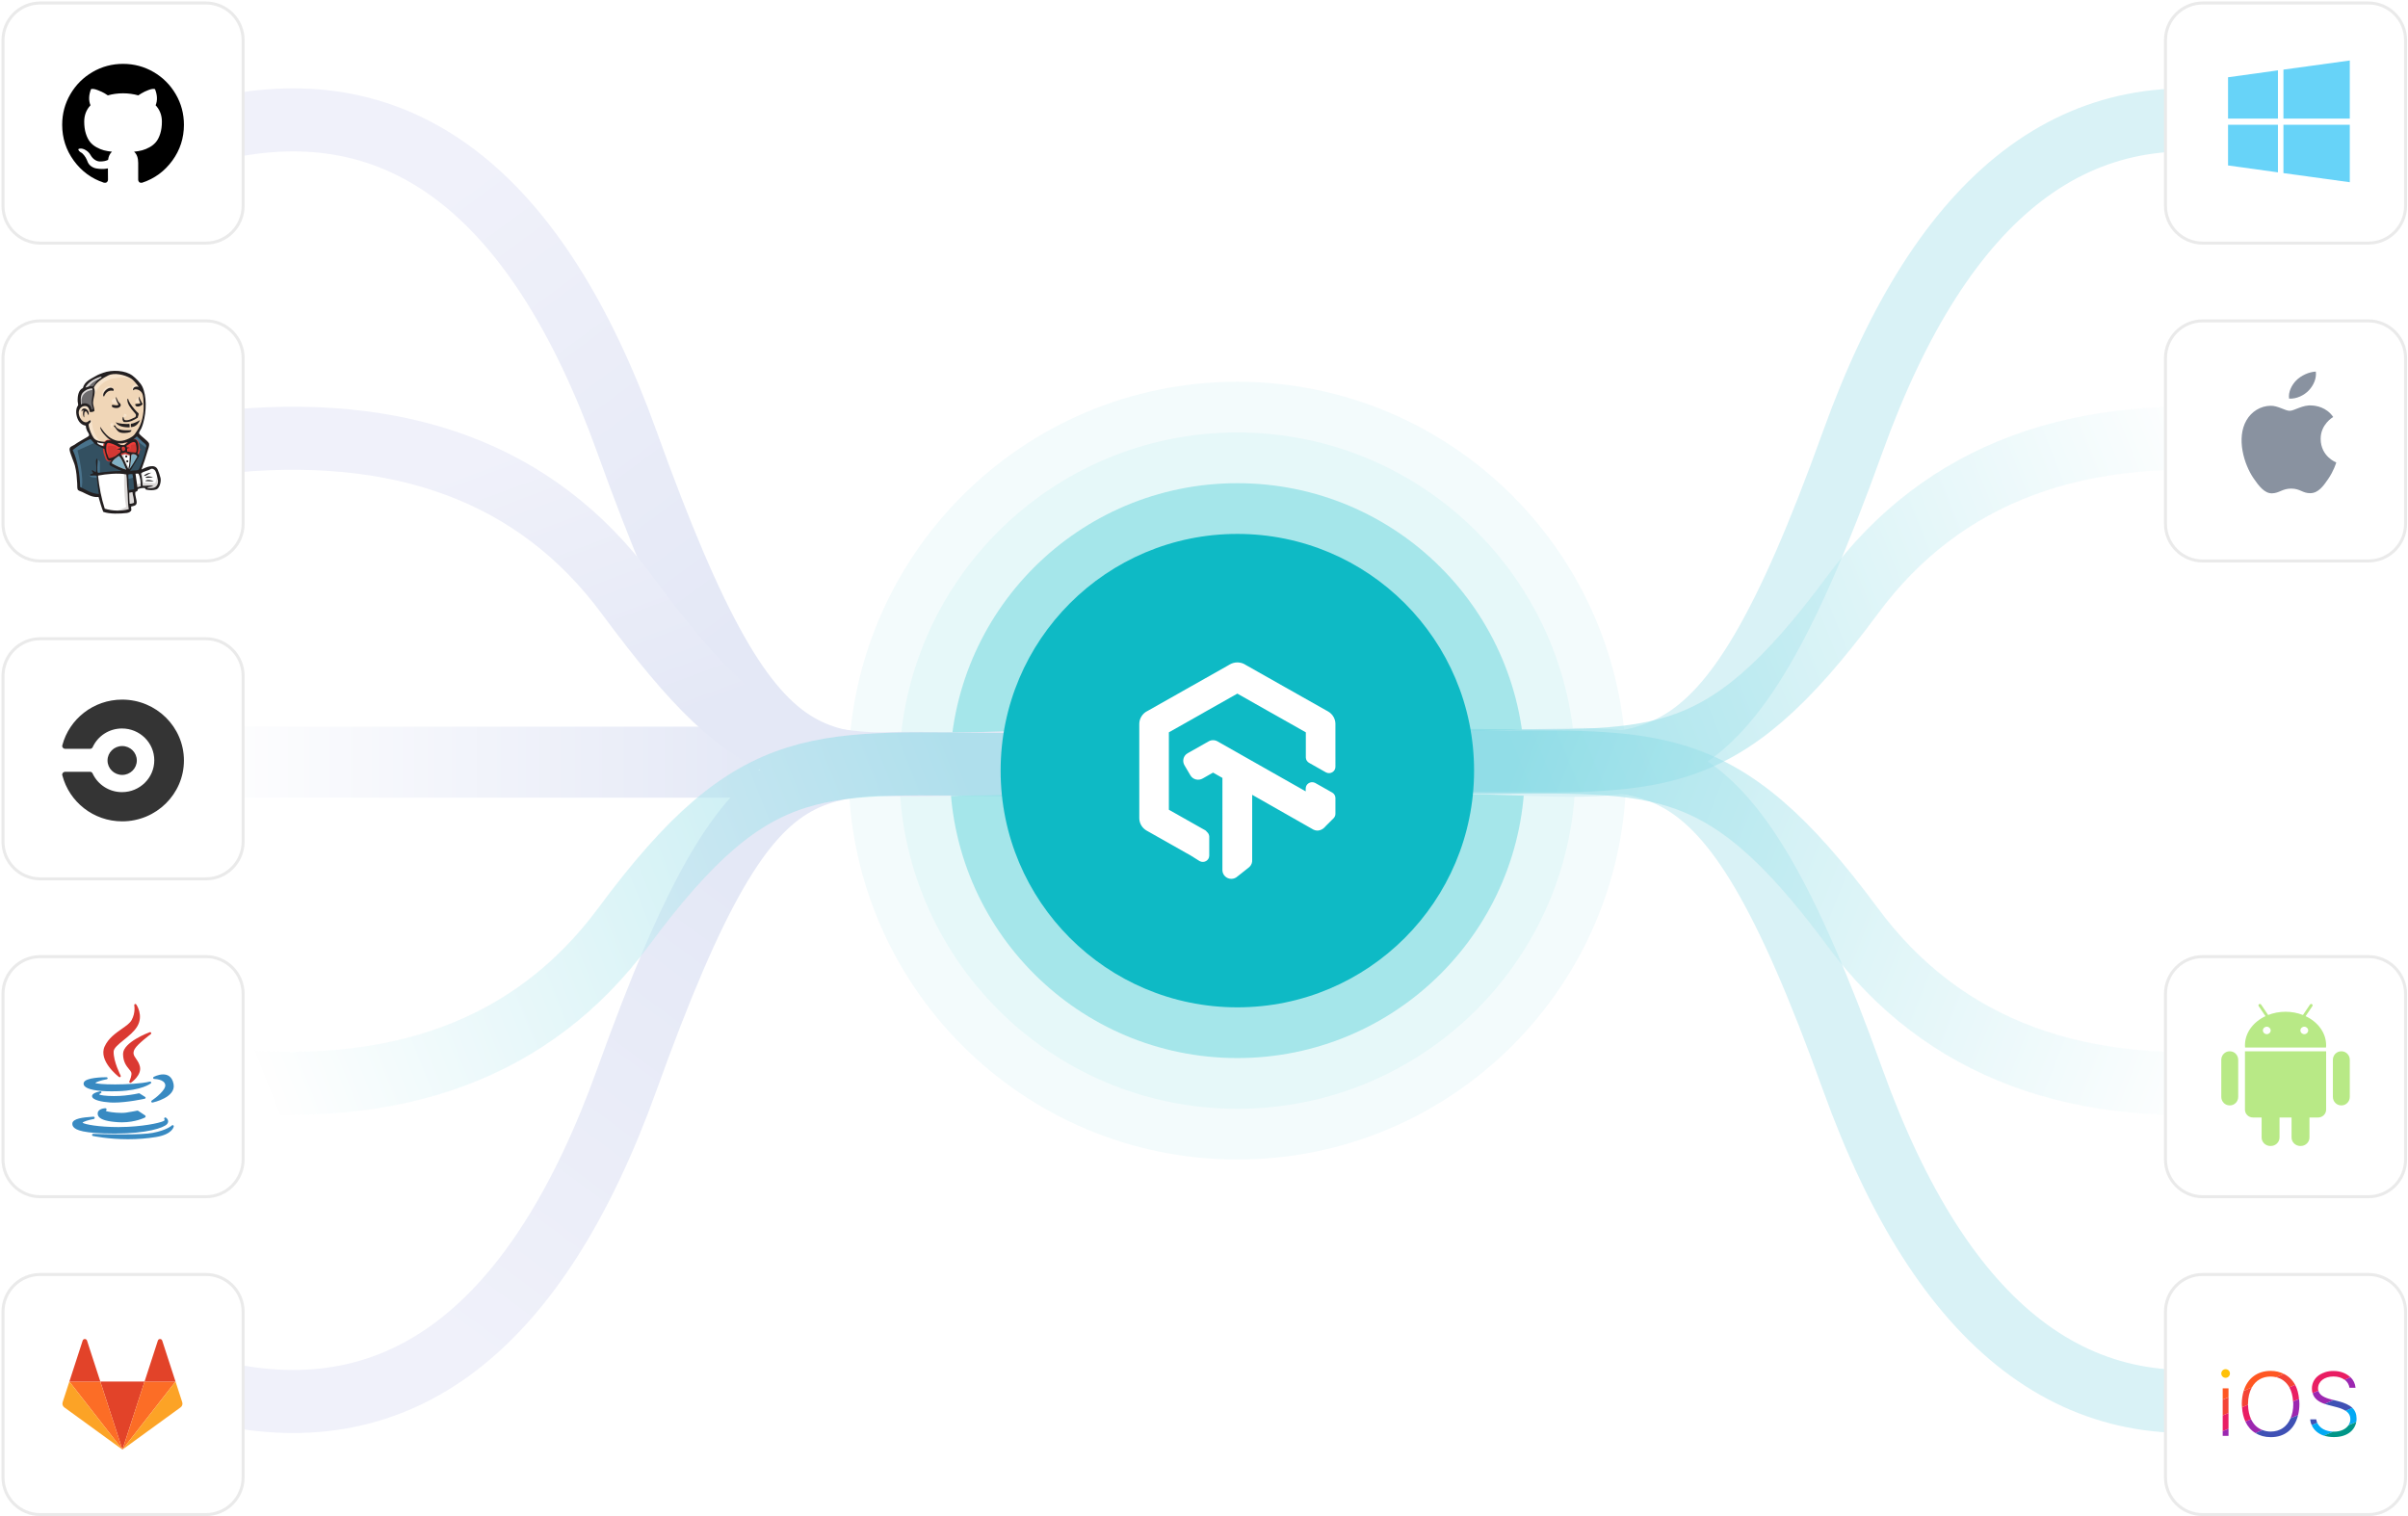 <svg width="802" height="505" viewBox="0 0 802 505" fill="none" xmlns="http://www.w3.org/2000/svg">
<path d="M72.522 42.909C133.343 29.003 178.771 63.768 208.806 147.204C253.829 272.275 270.754 255.549 341.622 252.626M341.622 252.626C341.667 252.626 341.577 252.626 341.622 252.626Z" stroke="url(#paint0_linear_1248_215)" stroke-width="21"/>
<path d="M412.107 386.202C483.643 386.202 541.634 328.211 541.634 256.675C541.634 185.14 483.643 127.148 412.107 127.148C340.571 127.148 282.58 185.14 282.58 256.675C282.58 328.211 340.571 386.202 412.107 386.202Z" fill="#F3FBFC"/>
<path d="M252.732 242.032H64.637V265.685H252.732V242.032Z" fill="url(#paint1_linear_1248_215)"/>
<path d="M412.107 369.307C474.312 369.307 524.739 318.88 524.739 256.675C524.739 194.47 474.312 144.043 412.107 144.043C349.902 144.043 299.475 194.47 299.475 256.675C299.475 318.88 349.902 369.307 412.107 369.307Z" fill="#E6F8F9"/>
<path d="M412.107 352.412C464.982 352.412 507.845 309.549 507.845 256.675C507.845 203.801 464.982 160.938 412.107 160.938C359.233 160.938 316.37 203.801 316.37 256.675C316.37 309.549 359.233 352.412 412.107 352.412Z" fill="#0EBAC5" fill-opacity="0.3"/>
<path d="M72.522 463.824C133.343 477.73 178.771 442.965 208.806 359.528C253.801 234.534 269.628 257.238 341.539 254.106M341.539 254.106C341.626 254.106 341.453 254.106 341.539 254.106Z" stroke="url(#paint2_linear_1248_215)" stroke-width="21"/>
<path d="M72.522 147.421C133.343 140.663 178.771 157.558 208.806 198.105C253.822 258.876 266.812 256.111 341.601 253.859C341.656 253.859 341.545 253.295 341.601 253.295" stroke="url(#paint3_linear_1248_215)" stroke-width="21"/>
<path d="M71.394 359.394C132.216 366.152 177.644 349.257 207.679 308.709C252.481 248.227 272.779 254.573 339.459 254.645C339.833 254.646 339.459 254.646 339.836 254.646" stroke="url(#paint4_linear_1248_215)" stroke-opacity="0.5" stroke-width="21"/>
<path d="M753.33 42.909C692.509 29.003 647.08 63.768 617.045 147.204C572.038 272.231 551.415 254.006 484.001 253.966" stroke="#D9F2F6" stroke-width="21"/>
<path d="M753.33 463.824C692.509 477.73 647.08 442.965 617.045 359.528C572.086 234.634 551.803 254.025 484.56 254.106" stroke="#D9F2F6" stroke-width="21"/>
<path d="M753.33 147.421C692.509 140.663 647.08 157.558 617.045 198.105C572.118 258.757 551.832 253.326 484.703 253.295" stroke="url(#paint5_linear_1248_215)" stroke-opacity="0.5" stroke-width="21"/>
<path d="M753.33 359.482C692.509 366.239 647.08 349.345 617.045 308.797C572.004 247.992 551.038 253.962 483.5 253.965" stroke="url(#paint6_linear_1248_215)" stroke-opacity="0.5" stroke-width="21"/>
<g filter="url(#filter0_d_1248_215)">
<path d="M412.107 335.517C455.651 335.517 490.95 300.218 490.95 256.674C490.95 213.131 455.651 177.832 412.107 177.832C368.564 177.832 333.265 213.131 333.265 256.674C333.265 300.218 368.564 335.517 412.107 335.517Z" fill="#0EBAC5"/>
</g>
<path d="M402.304 247.077C403.214 246.442 404.404 246.364 405.392 246.868L405.511 246.932L406.484 247.487L434.872 263.581L434.872 262.642C434.872 261.081 436.515 260.085 437.909 260.719L437.998 260.761L438.086 260.809L443.693 263.977C444.326 264.334 444.729 264.983 444.768 265.697L444.771 265.811V271.056C444.771 271.57 444.581 272.064 444.238 272.45L444.156 272.537L441.542 275.148C440.432 276.541 438.826 277.032 437.418 276.31L437.301 276.247L417.048 264.729L417.042 286.381C417.119 287.267 416.785 288.133 416.142 288.741L416.043 288.831L415.944 288.912L412.122 291.94C411.572 292.44 410.853 292.718 410.104 292.718C408.503 292.718 407.195 291.47 407.135 289.906L407.133 289.793L407.136 259.105L404.015 257.336L402.46 258.211L402.396 258.253L400.587 259.284C399.138 260.115 397.314 259.667 396.479 258.256L395.49 256.579L394.51 254.921C393.662 253.485 394.125 251.686 395.566 250.869L397.29 249.898L401.567 247.482L402.304 247.077ZM412.153 220.633L412.341 220.638L412.521 220.65C413.309 220.716 414.081 220.963 414.651 221.324L414.77 221.404L427.708 228.715L441.583 236.551L442.302 236.953C443.064 237.384 443.69 238 444.124 238.747C444.521 239.432 444.742 240.205 444.766 240.982L444.768 241.161L444.771 255.412C444.771 256.997 443.061 257.994 441.654 257.277L441.569 257.23L435.985 254.074C435.356 253.719 434.956 253.076 434.917 252.368L434.914 252.256L434.914 243.919L423.759 237.611L423.604 237.529L422.807 237.082L412.107 231.025L400.986 237.306L400.802 237.423L399.991 237.885L389.302 243.92V269.702L400.477 276.02L400.662 276.12L401.434 276.554L401.497 276.599L401.732 276.802L401.785 276.86L401.95 277.075L402 277.115C402.411 277.46 402.672 277.946 402.733 278.472L402.743 278.586L402.746 278.708V284.992C402.746 286.599 400.999 287.587 399.57 286.823L399.482 286.774L396.512 284.908L395.016 284.073L382.63 277.069L381.916 276.669C381.153 276.238 380.526 275.622 380.092 274.875C379.694 274.188 379.472 273.414 379.449 272.64L379.448 272.461L379.444 256.811V241.136C379.444 240.232 379.705 239.346 380.192 238.586C380.637 237.881 381.272 237.285 381.936 236.935L382.078 236.864L395.062 229.526L396.347 228.799L396.488 228.72L408.922 221.7L409.651 221.277C410.416 220.847 411.276 220.626 412.153 220.633Z" fill="white"/>
<path d="M68.579 1H13.389C6.547 1 1 6.547 1 13.389V68.579C1 75.422 6.547 80.969 13.389 80.969H68.579C75.422 80.969 80.969 75.422 80.969 68.579V13.389C80.969 6.547 75.422 1 68.579 1Z" fill="white" stroke="#EAEAEA"/>
<path d="M68.579 106.874H13.389C6.547 106.874 1 112.421 1 119.264V174.453C1 181.296 6.547 186.843 13.389 186.843H68.579C75.422 186.843 80.969 181.296 80.969 174.453V119.264C80.969 112.421 75.422 106.874 68.579 106.874Z" fill="white" stroke="#EAEAEA"/>
<path fill-rule="evenodd" clip-rule="evenodd" d="M43.804 146.528L41.262 146.909L37.831 147.29L35.607 147.354L33.446 147.29L31.794 146.782L30.333 145.193L29.189 141.952L28.935 141.253L27.41 140.745L26.52 139.284L25.885 137.187L26.584 135.344L28.236 134.772L29.57 135.408L30.206 136.806L30.968 136.678L31.222 136.361L30.968 134.899L30.905 133.056L31.286 130.515L31.271 129.063L32.43 127.211L34.463 125.749L38.022 124.224L41.961 124.796L45.392 127.274L46.981 129.816L47.998 131.659L48.252 136.234L47.489 140.173L46.091 143.668L44.757 145.511" fill="#F0D6B7"/>
<path fill-rule="evenodd" clip-rule="evenodd" d="M41.643 157.521L32.556 157.902V159.427L33.318 164.765L32.937 165.21L26.583 163.049L26.138 162.287L25.503 155.107L24.041 150.786L23.724 149.769L28.807 146.274L30.396 145.639L31.793 147.354L33.001 148.435L34.399 148.879L35.034 149.07L35.797 152.374L36.368 153.073L37.83 152.565L36.813 154.535L42.342 157.14L41.643 157.521Z" fill="#335061"/>
<path fill-rule="evenodd" clip-rule="evenodd" d="M26.583 135.343L28.235 134.771L29.57 135.407L30.205 136.805L30.968 136.678L31.159 135.915L30.777 134.454L31.159 130.959L30.841 129.052L31.984 127.718L34.463 125.748L33.764 124.795L30.269 126.511L28.807 127.655L27.981 129.434L26.71 131.149L26.329 133.183L26.583 135.343Z" fill="#6D6B6D"/>
<path fill-rule="evenodd" clip-rule="evenodd" d="M29.188 129.371C29.188 129.371 30.141 127.02 33.954 125.876C37.766 124.732 34.144 125.05 34.144 125.05L30.014 126.639L28.425 128.227L27.727 129.498L29.188 129.371Z" fill="#DCD9D8"/>
<path fill-rule="evenodd" clip-rule="evenodd" d="M27.282 134.899C27.282 134.899 25.948 130.451 31.031 129.816L30.841 129.053L27.346 129.879L26.329 133.183L26.583 135.344L27.282 134.899Z" fill="#DCD9D8"/>
<path fill-rule="evenodd" clip-rule="evenodd" d="M29.315 140.809L30.147 140.003C30.147 140.003 30.523 140.046 30.586 140.491C30.65 140.936 30.84 144.939 33.573 147.1C33.822 147.297 31.54 146.782 31.54 146.782L29.506 143.605" fill="#F7E4CD"/>
<path fill-rule="evenodd" clip-rule="evenodd" d="M41.008 139.603C41.008 139.603 41.156 137.676 41.675 137.825C42.194 137.973 42.194 138.491 42.194 138.491C42.194 138.491 40.934 139.306 41.008 139.603Z" fill="#F7E4CD"/>
<path d="M46.282 132.548C46.282 132.548 45.235 132.769 45.138 133.692C45.042 134.615 46.282 133.882 46.472 133.819" fill="#F7E4CD"/>
<path d="M38.593 132.612C38.593 132.612 37.195 132.803 37.195 133.692C37.195 134.582 38.784 134.518 39.229 134.137" fill="#F7E4CD"/>
<path fill-rule="evenodd" clip-rule="evenodd" d="M29.951 136.742C29.951 136.742 27.537 135.281 27.283 136.679C27.029 138.077 26.456 139.093 27.664 140.555L26.838 140.301L26.075 138.331L25.821 136.425L27.283 134.899L28.935 135.026L29.888 135.789L29.951 136.742Z" fill="#F7E4CD"/>
<path fill-rule="evenodd" clip-rule="evenodd" d="M31.095 132.74C31.095 132.74 32.175 127.149 37.64 126.068C42.139 125.179 44.502 126.259 45.392 127.276C45.392 127.276 41.389 122.51 37.576 123.971C33.764 125.433 30.968 128.102 31.031 129.817C31.14 132.739 31.095 132.74 31.095 132.74Z" fill="#F7E4CD"/>
<path fill-rule="evenodd" clip-rule="evenodd" d="M45.837 127.91C45.837 127.91 43.994 127.846 43.931 129.499C43.931 129.499 43.931 129.753 44.058 130.007C44.058 130.007 45.519 128.355 46.409 129.244" fill="#F7E4CD"/>
<path fill-rule="evenodd" clip-rule="evenodd" d="M37.767 130.178C37.767 130.178 37.45 127.642 35.288 129.117C33.89 130.07 34.017 131.404 34.272 131.658C34.526 131.913 34.457 132.424 34.65 132.073C34.843 131.722 34.78 130.578 35.479 130.26C36.178 129.943 37.324 129.588 37.767 130.178Z" fill="#F7E4CD"/>
<path fill-rule="evenodd" clip-rule="evenodd" d="M31.793 147.354L25.82 150.023C25.82 150.023 28.299 159.872 27.028 162.922L26.138 162.604L26.075 158.855L24.423 151.739L23.724 149.769L29.951 145.575L31.793 147.354Z" fill="#49728B"/>
<path fill-rule="evenodd" clip-rule="evenodd" d="M32.408 152.801L33.255 153.835V157.647H32.238C32.238 157.647 32.111 154.979 32.111 154.661C32.111 154.343 32.238 153.199 32.238 153.199" fill="#49728B"/>
<path fill-rule="evenodd" clip-rule="evenodd" d="M32.429 158.221L29.569 158.348L30.395 158.92L32.429 159.237" fill="#49728B"/>
<path fill-rule="evenodd" clip-rule="evenodd" d="M42.215 157.584L44.566 157.52L45.138 163.366L42.723 163.684L42.215 157.584Z" fill="#335061"/>
<path fill-rule="evenodd" clip-rule="evenodd" d="M42.851 157.584L46.409 157.393C46.409 157.393 47.87 153.708 47.87 153.517C47.87 153.327 49.141 148.18 49.141 148.18L46.282 145.193L45.71 144.685L44.185 146.21V152.119L42.851 157.584Z" fill="#335061"/>
<path fill-rule="evenodd" clip-rule="evenodd" d="M44.439 157.139L42.215 157.583L42.532 159.363C43.358 159.744 44.757 158.727 44.757 158.727" fill="#49728B"/>
<path fill-rule="evenodd" clip-rule="evenodd" d="M44.503 146.019L48.951 149.323L49.078 147.798L45.71 144.685L44.503 146.019Z" fill="#49728B"/>
<path fill-rule="evenodd" clip-rule="evenodd" d="M34.635 170.103L33.319 164.765L32.665 160.826L32.557 157.902L38.511 157.585L42.215 157.584L41.878 164.257L42.45 169.404L42.387 170.357L37.558 170.738L34.635 170.103Z" fill="white"/>
<path fill-rule="evenodd" clip-rule="evenodd" d="M41.389 157.521C41.389 157.521 41.071 164.129 42.025 168.831C42.025 168.831 40.118 170.039 37.322 170.356L42.66 170.166L43.295 169.785L42.533 159.364L42.342 157.139" fill="#DCD9D8"/>
<path fill-rule="evenodd" clip-rule="evenodd" d="M45.246 162.857L47.724 162.158L52.426 161.904L53.125 159.744L51.854 155.995L50.392 155.804L48.359 156.44L46.408 157.392L45.373 157.202L44.565 157.519" fill="white"/>
<path fill-rule="evenodd" clip-rule="evenodd" d="M45.201 161.587C45.201 161.587 46.853 160.825 47.107 160.889L46.409 157.394L47.235 157.076C47.235 157.076 47.806 160.38 47.806 160.761C47.806 160.761 51.365 160.952 51.682 160.952C51.682 160.952 52.445 159.491 52.254 157.966L52.953 159.999L53.017 161.143L52 162.668L50.856 162.922L48.95 162.858L48.315 162.032L46.091 162.35L45.392 162.604" fill="#DCD9D8"/>
<path d="M42.704 157.076L41.306 153.518L39.845 151.421C39.845 151.421 40.162 150.531 40.607 150.531C41.052 150.531 42.069 150.531 42.069 150.531L43.467 151.04L43.34 153.391L42.704 157.076Z" fill="white"/>
<path fill-rule="evenodd" clip-rule="evenodd" d="M42.978 155.869C42.978 155.869 41.199 152.438 41.199 151.93C41.199 151.93 41.516 151.167 41.961 151.358C42.406 151.549 43.359 152.057 43.359 152.057V150.85L41.199 150.405L39.737 150.595L42.215 156.441L42.724 156.505" fill="#DCD9D8"/>
<path d="M35.206 147.483L33.446 147.291L31.794 146.783V147.355L32.601 148.245L35.143 149.389" fill="white"/>
<path fill-rule="evenodd" clip-rule="evenodd" d="M32.365 147.672C32.365 147.672 34.335 148.498 34.971 148.308L35.034 149.069L33.255 148.689L32.175 147.926L32.365 147.672Z" fill="#DCD9D8"/>
<path fill-rule="evenodd" clip-rule="evenodd" d="M45.239 150.748C44.161 150.716 43.187 150.588 42.334 150.348C42.392 149.998 42.284 149.655 42.371 149.403C42.608 149.232 43.007 149.235 43.366 149.194C43.055 149.042 42.619 148.981 42.26 149.07C42.252 148.827 42.143 148.677 42.077 148.487C42.683 148.27 44.114 146.852 44.919 147.322C45.303 147.545 45.466 148.821 45.496 149.441C45.52 149.956 45.449 150.475 45.239 150.748Z" fill="#D33833"/>
<path fill-rule="evenodd" clip-rule="evenodd" d="M45.239 150.748C44.161 150.716 43.187 150.588 42.334 150.348C42.392 149.998 42.284 149.655 42.371 149.403C42.608 149.232 43.007 149.235 43.366 149.194C43.055 149.042 42.619 148.981 42.26 149.07C42.252 148.827 42.143 148.677 42.077 148.487C42.683 148.27 44.114 146.852 44.919 147.322C45.303 147.545 45.466 148.821 45.496 149.441C45.52 149.956 45.449 150.475 45.239 150.748Z" stroke="#D33833" stroke-width="2.125"/>
<path fill-rule="evenodd" clip-rule="evenodd" d="M40.084 148.985C40.081 149.067 40.077 149.149 40.074 149.231C39.737 149.453 39.194 149.45 38.825 149.636C39.369 149.66 39.798 149.791 40.169 149.976C40.161 150.181 40.153 150.386 40.145 150.592C39.528 151.014 38.964 151.643 38.238 152.04C37.894 152.227 36.688 152.709 36.323 152.624C36.116 152.576 36.098 152.319 36.015 152.077C35.839 151.559 35.433 150.735 35.398 149.955C35.353 148.97 35.254 147.32 36.315 147.523C37.171 147.686 38.167 148.081 38.83 148.443C39.235 148.664 39.469 148.938 40.084 148.985Z" fill="#D33833"/>
<path fill-rule="evenodd" clip-rule="evenodd" d="M40.084 148.985C40.081 149.067 40.077 149.149 40.074 149.231C39.737 149.453 39.194 149.45 38.825 149.636C39.369 149.66 39.798 149.791 40.169 149.976C40.161 150.181 40.153 150.386 40.145 150.592C39.528 151.014 38.964 151.643 38.238 152.04C37.894 152.227 36.688 152.709 36.323 152.624C36.116 152.576 36.098 152.319 36.015 152.077C35.839 151.559 35.433 150.735 35.398 149.955C35.353 148.97 35.254 147.32 36.315 147.523C37.171 147.686 38.167 148.081 38.83 148.443C39.235 148.664 39.469 148.938 40.084 148.985Z" stroke="#D33833" stroke-width="2.125"/>
<path fill-rule="evenodd" clip-rule="evenodd" d="M40.697 150.16C40.602 149.623 40.494 149.47 40.536 149.002C41.966 148.048 42.235 150.641 40.697 150.16Z" fill="#D33833"/>
<path fill-rule="evenodd" clip-rule="evenodd" d="M40.697 150.16C40.602 149.623 40.494 149.47 40.536 149.002C41.966 148.048 42.235 150.641 40.697 150.16Z" stroke="#D33833" stroke-width="2.125"/>
<path fill-rule="evenodd" clip-rule="evenodd" d="M42.768 150.595C42.768 150.595 42.323 149.959 42.64 149.769C42.958 149.578 43.276 149.769 43.467 149.451C43.657 149.133 43.467 148.943 43.53 148.561C43.594 148.18 43.911 148.116 44.229 148.053C44.547 147.989 45.437 147.862 45.563 148.18L45.182 147.036L44.42 146.782L42.005 148.18L41.878 148.879V150.277" fill="#EF3D3A"/>
<path fill-rule="evenodd" clip-rule="evenodd" d="M36.096 152.692C36.02 151.701 35.939 150.71 35.849 149.72C35.714 148.24 36.204 148.499 37.486 148.499C37.682 148.499 38.692 148.732 38.765 148.88C39.111 149.588 38.185 149.43 39.164 149.964C39.99 150.415 41.449 149.691 41.116 148.689C40.929 148.467 40.142 148.62 39.86 148.474C39.364 148.216 38.868 147.959 38.371 147.702C37.739 147.374 36.28 146.896 35.606 147.354C33.9 148.514 35.714 151.414 36.323 152.624" fill="#EF3D3A"/>
<path fill-rule="evenodd" clip-rule="evenodd" d="M37.768 130.178C36.036 129.775 35.176 130.903 34.651 132.073C34.182 131.96 34.369 131.322 34.487 130.997C34.797 130.145 36.046 129.01 37.067 129.164C37.506 129.23 38.101 129.632 37.768 130.178Z" fill="#231F20"/>
<path fill-rule="evenodd" clip-rule="evenodd" d="M46.206 132.152C46.234 132.153 46.261 132.154 46.288 132.155C46.68 132.968 47.019 133.829 47.512 134.547C47.182 135.317 45.008 135.999 45.041 134.616C45.511 134.41 46.323 134.574 46.74 134.311C46.499 133.65 46.151 133.087 46.206 132.152Z" fill="#231F20"/>
<path fill-rule="evenodd" clip-rule="evenodd" d="M38.655 132.172C39.026 132.853 39.147 133.568 39.675 134.083C39.913 134.314 40.375 134.597 40.146 135.241C40.093 135.393 39.701 135.731 39.475 135.798C38.65 136.042 36.727 135.848 37.378 134.82C38.061 134.851 38.978 135.263 39.488 134.767C39.096 134.141 38.398 132.902 38.655 132.172Z" fill="#231F20"/>
<path fill-rule="evenodd" clip-rule="evenodd" d="M45.897 139.091C44.654 139.889 43.269 140.757 41.233 140.556C40.798 140.177 40.632 139.336 41.055 138.78C41.275 139.158 41.136 139.854 41.749 139.958C42.905 140.156 44.249 139.252 45.08 138.936C45.595 138.067 45.036 137.747 44.572 137.188C43.621 136.043 42.347 134.623 42.393 132.908C42.777 132.63 42.81 133.333 42.865 133.461C43.361 134.623 44.61 136.108 45.522 137.102C45.745 137.346 46.114 137.581 46.155 137.743C46.273 138.214 45.847 138.778 45.897 139.091Z" fill="#231F20"/>
<path fill-rule="evenodd" clip-rule="evenodd" d="M29.516 138.25C29.126 138.027 29.034 137.048 28.576 137.021C27.923 136.981 28.042 138.291 28.045 139.057C27.595 138.648 27.516 137.391 27.846 136.745C27.47 136.561 27.302 136.949 27.093 137.087C27.361 135.136 29.945 136.182 29.516 138.25Z" fill="#231F20"/>
<path fill-rule="evenodd" clip-rule="evenodd" d="M46.687 139.902C46.109 141.003 45.291 142.216 43.594 142.251C43.559 141.895 43.533 141.354 43.596 141.14C44.893 141.016 45.694 140.355 46.687 139.902Z" fill="#231F20"/>
<path fill-rule="evenodd" clip-rule="evenodd" d="M38.557 140.616C39.639 141.186 41.629 141.247 43.1 141.204C43.179 141.526 43.177 141.924 43.18 142.317C41.289 142.412 39.053 141.944 38.557 140.616Z" fill="#231F20"/>
<path fill-rule="evenodd" clip-rule="evenodd" d="M38.351 141.678C39.1 143.557 41.672 143.341 43.842 143.289C43.746 143.533 43.539 143.821 43.282 143.925C42.587 144.208 40.669 144.423 39.704 143.91C39.092 143.585 38.699 142.85 38.364 142.419C38.202 142.21 37.395 141.679 38.351 141.678Z" fill="#231F20"/>
<path fill-rule="evenodd" clip-rule="evenodd" d="M45.806 152.046C44.928 153.551 44.087 155.096 43.045 156.423C43.482 155.138 43.669 152.988 43.735 151.349C44.649 150.921 45.432 151.445 45.806 152.046Z" fill="#81B0C4"/>
<path fill-rule="evenodd" clip-rule="evenodd" d="M50.533 157.452C49.55 157.649 48.859 158.604 47.899 158.543C48.427 157.8 49.351 157.486 50.533 157.452Z" fill="#231F20"/>
<path fill-rule="evenodd" clip-rule="evenodd" d="M50.966 158.961C50.165 159.061 49.223 159.216 48.41 159.136C48.795 158.436 50.278 158.678 50.966 158.961Z" fill="#231F20"/>
<path fill-rule="evenodd" clip-rule="evenodd" d="M51.244 160.317C50.343 160.342 49.224 160.319 48.367 160.225C48.874 159.514 50.66 159.961 51.244 160.317Z" fill="#231F20"/>
<path fill-rule="evenodd" clip-rule="evenodd" d="M44.111 163.949C44.24 165.081 44.689 166.227 44.633 167.466C44.135 167.634 43.848 167.781 43.181 167.78C43.134 166.727 42.993 165.117 43.035 164.114C43.363 164.135 43.847 163.879 44.111 163.949Z" fill="#DCD9D8"/>
<path fill-rule="evenodd" clip-rule="evenodd" d="M42.658 147.276C42.206 147.571 41.821 147.94 41.386 148.255C40.423 148.303 39.897 148.188 39.19 147.635C39.201 147.591 39.272 147.61 39.275 147.556C40.306 148.015 41.617 147.369 42.658 147.276Z" fill="#F0D6B7"/>
<path fill-rule="evenodd" clip-rule="evenodd" d="M37.245 154.306C37.529 153.078 38.639 152.442 39.647 151.766C40.688 153.086 41.32 154.785 42.017 156.424C40.371 155.927 38.688 155.122 37.245 154.306Z" fill="#81B0C4"/>
<path fill-rule="evenodd" clip-rule="evenodd" d="M43.035 164.113C42.993 165.117 43.134 166.727 43.181 167.78C43.848 167.781 44.135 167.634 44.633 167.466C44.689 166.227 44.24 165.081 44.111 163.949C43.847 163.879 43.364 164.135 43.035 164.113ZM32.643 158.404C33.083 162.45 33.721 165.851 34.89 169.433C37.485 170.221 40.612 170.29 42.906 169.579C42.485 167.557 42.669 165.095 42.423 162.937C42.237 161.316 42.332 159.684 42.078 158.029C39.298 157.451 35.371 157.894 32.643 158.404ZM42.735 158.055C42.711 159.792 42.812 161.506 42.945 163.246C43.612 163.146 44.065 163.079 44.685 162.943C44.484 161.268 44.508 159.383 44.098 157.902C43.624 157.906 43.207 157.896 42.735 158.055ZM46.119 157.774C45.803 157.702 45.434 157.772 45.131 157.778C45.274 159.194 45.619 160.757 45.74 162.244C46.216 162.258 46.47 162.034 46.862 161.958C46.883 160.653 46.748 158.855 46.119 157.774ZM51.244 162.457C52.236 162.216 52.86 161.001 52.583 159.753C52.396 158.914 52.065 157.334 51.71 156.798C51.447 156.401 50.736 155.881 50.168 156.245C49.245 156.837 47.617 157.008 46.943 157.724C47.281 158.849 47.386 160.394 47.525 161.819C48.679 161.891 50.099 161.501 51.059 161.915C50.389 162.132 49.52 162.134 48.941 162.45C49.414 162.678 50.522 162.632 51.244 162.457ZM42.017 156.423C41.32 154.784 40.687 153.085 39.647 151.765C38.638 152.441 37.528 153.077 37.245 154.304C38.688 155.121 40.37 155.926 42.017 156.423ZM43.735 151.347C43.669 152.986 43.482 155.137 43.045 156.421C44.087 155.094 44.928 153.549 45.806 152.045C45.432 151.444 44.649 150.92 43.735 151.347ZM41.788 150.655C41.393 150.613 41.058 151.109 40.544 150.895C40.427 151.025 40.32 151.165 40.2 151.292C41.334 152.659 41.849 154.598 42.725 156.203C43.195 154.661 43.14 152.971 43.244 151.287C42.598 151.328 42.24 150.703 41.788 150.655ZM40.535 149.003C40.493 149.471 40.602 149.624 40.696 150.16C42.235 150.641 41.966 148.049 40.535 149.003ZM38.829 148.443C38.166 148.08 37.171 147.686 36.315 147.523C35.253 147.32 35.353 148.97 35.398 149.955C35.433 150.735 35.839 151.559 36.015 152.077C36.097 152.319 36.116 152.576 36.323 152.624C36.688 152.709 37.894 152.227 38.237 152.039C38.964 151.643 39.528 151.014 40.145 150.592C40.153 150.386 40.16 150.181 40.169 149.975C39.798 149.79 39.369 149.659 38.824 149.635C39.194 149.45 39.737 149.452 40.074 149.231C40.077 149.149 40.081 149.067 40.083 148.985C39.469 148.938 39.234 148.664 38.829 148.443ZM32.498 147.292C31.948 147.851 34.041 148.612 34.708 148.653C34.704 148.3 34.909 147.967 34.867 147.713C34.076 147.574 33.036 147.666 32.498 147.292ZM39.275 147.555C39.272 147.609 39.201 147.589 39.19 147.634C39.898 148.187 40.423 148.301 41.387 148.254C41.821 147.939 42.206 147.57 42.659 147.275C41.617 147.368 40.306 148.014 39.275 147.555ZM45.496 149.441C45.466 148.821 45.303 147.544 44.919 147.321C44.114 146.851 42.683 148.27 42.077 148.486C42.143 148.676 42.252 148.826 42.26 149.069C42.619 148.981 43.055 149.041 43.366 149.194C43.007 149.234 42.608 149.232 42.371 149.403C42.284 149.655 42.392 149.998 42.334 150.347C43.187 150.588 44.161 150.716 45.239 150.748C45.449 150.475 45.52 149.956 45.496 149.441ZM31.572 147.833C31.399 147.71 30.23 146.189 30.07 146.252C27.956 147.086 25.978 148.528 24.211 149.892C25.896 153.507 26.576 157.936 26.696 162.205C28.626 163.108 30.321 164.409 32.94 164.545C32.637 162.401 32.36 160.488 32.188 158.469C31.53 158.192 30.586 158.482 29.97 158.383C29.965 157.641 30.911 158.058 30.99 157.559C31.049 157.181 30.469 157.153 30.658 156.559C31.14 156.734 31.392 157.12 31.906 157.265C32.375 156.239 31.899 154.423 31.967 153.565C31.98 153.404 32.047 152.673 32.408 152.801C32.727 152.915 32.39 154.746 32.425 155.558C32.457 156.306 32.334 157.029 32.637 157.499C35.168 157.155 37.74 156.932 40.478 156.857C39.875 156.598 39.16 156.354 38.375 155.911C37.95 155.672 36.609 155.173 36.486 154.769C36.291 154.125 37 153.782 37.122 153.23C35.844 153.927 35.595 152.563 35.293 151.596C35.019 150.72 34.863 150.066 34.796 149.561C33.696 149.037 32.519 148.505 31.572 147.833ZM44.378 146.436C46.14 145.582 46.458 149.629 45.767 150.933C45.874 151.322 46.241 151.471 46.391 151.82C45.407 153.582 44.315 155.226 43.312 156.967C44.058 156.502 45.124 156.884 46.002 156.536C46.324 156.409 46.556 155.674 46.799 155.086C47.468 153.469 48.169 151.429 48.482 149.886C48.552 149.534 48.744 148.768 48.701 148.455C48.624 147.894 47.864 147.479 47.477 147.132C46.765 146.492 46.316 145.929 45.573 145.33C45.271 145.775 44.624 146.074 44.378 146.436ZM27.542 130.811C26.703 131.734 26.878 133.465 26.98 134.697C28.497 133.742 30.512 134.772 30.493 136.396C31.217 136.377 30.764 135.491 30.632 134.921C30.204 133.057 31.354 131.032 30.685 129.328C29.385 129.427 28.317 129.958 27.542 130.811ZM33.55 125.449C31.649 125.988 29.213 127.369 28.432 129.076C29.037 128.988 29.456 128.683 30.053 128.646C30.279 128.631 30.574 128.74 30.833 128.676C31.349 128.548 31.785 127.39 32.175 126.959C32.555 126.538 33.011 126.359 33.324 125.975C33.524 125.878 33.821 125.885 33.832 125.583C33.745 125.49 33.654 125.42 33.55 125.449ZM43.444 125.956C41.471 124.843 38.132 124.005 36.033 125.052C34.34 125.896 32.051 127.293 31.271 129.063C32 130.771 31.055 132.336 30.994 134.071C30.962 134.994 31.429 135.799 31.465 136.804C31.215 137.215 30.453 137.266 29.925 137.238C29.748 136.349 29.437 135.35 28.522 135.25C27.227 135.108 26.28 136.18 26.221 137.3C26.152 138.617 27.233 140.8 28.765 140.648C29.357 140.59 29.503 139.996 30.148 140.003C30.497 140.7 29.608 140.919 29.517 141.418C29.493 141.547 29.591 142.05 29.647 142.287C29.926 143.437 30.546 144.925 31.157 145.801C31.932 146.911 33.455 147.079 35.094 147.187C35.386 146.557 36.464 146.609 37.167 146.774C36.325 146.44 35.542 145.632 34.894 144.917C34.149 144.096 33.394 143.215 33.356 142.142C34.764 144.096 35.927 145.801 38.487 146.661C40.424 147.31 42.686 146.363 44.175 145.318C44.792 144.883 45.161 144.194 45.6 143.563C47.243 141.2 48.009 137.827 47.841 134.559C47.771 133.21 47.774 131.867 47.322 130.96C46.849 130.012 45.25 129.163 44.314 130.021C44.141 129.099 45.093 128.528 46.211 128.86C45.413 127.831 44.577 126.595 43.444 125.956ZM47.119 156.374C48.661 155.607 51.541 154.311 52.508 156.376C52.864 157.138 53.283 158.425 53.468 159.211C53.728 160.32 53.185 162.65 52.045 163.022C51.038 163.351 49.864 163.331 48.651 163.087C48.508 162.969 48.349 162.762 48.238 162.546C47.372 162.512 46.561 162.592 45.877 162.948C45.942 163.589 45.509 163.691 45.103 163.823C44.802 165.017 45.705 166.575 45.489 167.664C45.335 168.439 44.381 168.559 43.68 168.704C43.657 169.135 43.711 169.494 43.758 169.859C43.598 170.45 42.879 170.786 42.198 170.868C39.956 171.138 36.553 171.259 34.397 170.484C33.795 169.008 33.321 167.213 32.82 165.528C30.717 165.752 29.016 164.62 27.413 163.879C26.858 163.621 26.09 163.48 25.882 163.038C25.681 162.61 25.764 161.79 25.714 161.016C25.587 159.037 25.478 157.129 24.956 155.104C24.721 154.195 24.312 153.393 24.027 152.517C23.764 151.706 23.303 150.703 23.183 149.893C23.005 148.694 24.134 148.627 24.857 148.107C25.973 147.303 26.85 146.859 28.059 146.133C28.417 145.918 29.497 145.374 29.62 145.124C29.864 144.627 29.201 143.927 29.023 143.538C28.743 142.922 28.597 142.399 28.556 141.792C27.542 141.632 26.773 141.028 26.308 140.347C25.54 139.221 25.007 137.136 25.672 135.551C25.724 135.426 25.984 135.181 26.023 134.989C26.098 134.611 25.88 134.109 25.867 133.707C25.797 131.647 26.215 129.871 27.602 129.25C28.166 127.006 30.181 126.26 32.08 125.145C32.79 124.729 33.573 124.462 34.381 124.165C37.28 123.098 41.728 123.299 44.134 125.119C45.154 125.89 46.785 127.52 47.368 128.699C48.909 131.814 48.8 137.018 47.722 140.807C47.577 141.315 47.367 142.063 47.074 142.674C46.869 143.1 46.234 143.954 46.311 144.331C46.39 144.72 47.76 145.76 48.054 146.044C48.583 146.554 49.588 147.231 49.669 147.875C49.757 148.561 49.367 149.498 49.17 150.159C48.511 152.366 47.867 154.406 47.119 156.374Z" fill="#231F20"/>
<path fill-rule="evenodd" clip-rule="evenodd" d="M36.834 141.097C36.918 140.985 37.378 140.816 38.021 141.126C38.021 141.126 37.258 141.253 37.322 142.524L37.004 142.461C37.004 142.461 36.676 141.308 36.834 141.097Z" fill="#F7E4CD"/>
<path fill-rule="evenodd" clip-rule="evenodd" d="M42.405 152.025C42.405 152.218 42.249 152.374 42.056 152.374C41.863 152.374 41.706 152.218 41.706 152.025C41.706 151.832 41.863 151.675 42.056 151.675C42.249 151.675 42.405 151.832 42.405 152.025Z" fill="#1D1919"/>
<path fill-rule="evenodd" clip-rule="evenodd" d="M42.755 153.646C42.755 153.839 42.598 153.995 42.405 153.995C42.212 153.995 42.056 153.839 42.056 153.646C42.056 153.453 42.212 153.296 42.405 153.296C42.598 153.296 42.755 153.453 42.755 153.646Z" fill="#1D1919"/>
<path d="M68.579 318.622H13.389C6.547 318.622 1 324.169 1 331.012V386.201C1 393.044 6.547 398.591 13.389 398.591H68.579C75.422 398.591 80.969 393.044 80.969 386.201V331.012C80.969 324.169 75.422 318.622 68.579 318.622Z" fill="white" stroke="#EAEAEA"/>
<path d="M68.579 212.748H13.389C6.547 212.748 1 218.295 1 225.138V280.327C1 287.17 6.547 292.717 13.389 292.717H68.579C75.422 292.717 80.969 287.17 80.969 280.327V225.138C80.969 218.295 75.422 212.748 68.579 212.748Z" fill="white" stroke="#EAEAEA"/>
<path d="M40.691 233.022C52.032 233.022 61.258 242.117 61.258 253.296C61.258 264.476 52.032 273.57 40.691 273.57C31.112 273.57 23.062 267.082 20.77 258.278C20.711 258.22 20.711 258.104 20.711 258.046C20.711 257.467 21.181 257.061 21.71 257.061H29.996C30.407 257.061 30.701 257.293 30.877 257.699C32.581 261.29 36.283 263.839 40.632 263.839C46.567 263.839 51.386 259.089 51.386 253.238C51.386 247.388 46.567 242.638 40.632 242.638C36.342 242.638 32.581 245.129 30.877 248.836C30.701 249.184 30.407 249.415 29.996 249.415H21.71C21.122 249.415 20.711 248.952 20.711 248.431C20.711 248.373 20.77 248.257 20.77 248.199C23.061 239.51 31.112 233.022 40.691 233.022ZM40.691 248.489C43.385 248.489 45.568 250.641 45.568 253.296C45.568 255.951 43.385 258.104 40.691 258.104C37.997 258.104 35.813 255.951 35.813 253.296C35.813 250.641 37.997 248.489 40.691 248.489Z" fill="#343434"/>
<path d="M68.579 424.497H13.389C6.547 424.497 1 430.044 1 436.887V492.076C1 498.919 6.547 504.466 13.389 504.466H68.579C75.422 504.466 80.969 498.919 80.969 492.076V436.887C80.969 430.044 75.422 424.497 68.579 424.497Z" fill="white" stroke="#EAEAEA"/>
<path d="M788.809 1H733.619C726.776 1 721.229 6.547 721.229 13.389V68.579C721.229 75.422 726.776 80.969 733.619 80.969H788.809C795.651 80.969 801.198 75.422 801.198 68.579V13.389C801.198 6.547 795.651 1 788.809 1Z" fill="white" stroke="#EAEAEA"/>
<path fill-rule="evenodd" clip-rule="evenodd" d="M742.066 55.108L758.684 57.406V41.548H742.066V55.108ZM742.066 39.498H758.684V23.436L742.066 25.734V39.498ZM760.511 57.654L782.614 60.695V41.548H760.511V57.654ZM760.511 39.498H782.614V20.148L760.511 23.189V39.498Z" fill="#67D3F8"/>
<path d="M788.809 106.874H733.619C726.776 106.874 721.229 112.421 721.229 119.264V174.453C721.229 181.296 726.776 186.843 733.619 186.843H788.809C795.651 186.843 801.198 181.296 801.198 174.453V119.264C801.198 112.421 795.651 106.874 788.809 106.874Z" fill="white" stroke="#EAEAEA"/>
<path d="M788.809 318.622H733.619C726.776 318.622 721.229 324.169 721.229 331.012V386.201C721.229 393.044 726.776 398.591 733.619 398.591H788.809C795.651 398.591 801.198 393.044 801.198 386.201V331.012C801.198 324.169 795.651 318.622 788.809 318.622Z" fill="white" stroke="#EAEAEA"/>
<path d="M742.688 350.159H742.57C741.052 350.159 739.814 351.437 739.814 352.995V365.342C739.814 366.907 741.052 368.18 742.57 368.18H742.69C744.208 368.18 745.446 366.903 745.446 365.342V352.995C745.444 351.437 744.204 350.159 742.688 350.159Z" fill="#B8E986"/>
<path d="M747.699 369.612C747.699 371.043 748.905 372.208 750.381 372.208H753.247V378.863C753.247 380.425 754.562 381.696 756.165 381.696H756.29C757.9 381.696 759.213 380.423 759.213 378.863V372.208H763.218V378.863C763.218 380.425 764.537 381.696 766.14 381.696H766.263C767.873 381.696 769.183 380.423 769.183 378.863V372.208H772.051C773.525 372.208 774.731 371.043 774.731 369.612V350.159H747.699V369.612Z" fill="#B8E986"/>
<path d="M767.9 338.455L770.161 335.104C770.307 334.893 770.242 334.604 770.02 334.466C769.8 334.327 769.499 334.385 769.356 334.602L767.012 338.068C765.253 337.376 763.289 336.988 761.215 336.988C759.139 336.988 757.179 337.376 755.416 338.068L753.077 334.602C752.933 334.385 752.63 334.327 752.408 334.466C752.186 334.604 752.121 334.893 752.267 335.104L754.53 338.455C750.45 340.374 747.699 343.992 747.699 348.141C747.699 348.396 747.716 348.647 747.739 348.897H774.694C774.716 348.647 774.731 348.396 774.731 348.141C774.731 343.992 771.978 340.374 767.9 338.455ZM754.966 344.454C754.25 344.454 753.668 343.9 753.668 343.21C753.668 342.521 754.25 341.968 754.966 341.968C755.686 341.968 756.263 342.521 756.263 343.21C756.263 343.9 755.682 344.454 754.966 344.454ZM767.462 344.454C766.746 344.454 766.165 343.9 766.165 343.21C766.165 342.521 766.746 341.968 767.462 341.968C768.181 341.968 768.758 342.521 768.758 343.21C768.758 343.9 768.181 344.454 767.462 344.454Z" fill="#B8E986"/>
<path d="M779.856 350.159H779.742C778.224 350.159 776.982 351.437 776.982 352.995V365.342C776.982 366.907 778.226 368.18 779.742 368.18H779.858C781.378 368.18 782.614 366.903 782.614 365.342V352.995C782.614 351.437 781.374 350.159 779.856 350.159Z" fill="#B8E986"/>
<path d="M768.99 129.999C770.541 128.348 771.59 126.055 771.303 123.769C769.068 123.848 766.36 125.073 764.756 126.724C763.318 128.186 762.059 130.523 762.395 132.764C764.888 132.932 767.436 131.648 768.99 129.999ZM772.912 146.23C772.866 141.345 776.913 138.999 777.092 138.885C774.817 135.568 771.273 135.114 770.011 135.063C766.993 134.756 764.127 136.829 762.595 136.829C761.069 136.829 758.709 135.103 756.206 135.149C752.916 135.202 749.884 137.054 748.194 139.989C744.776 145.895 747.318 154.643 750.649 159.433C752.277 161.778 754.215 164.409 756.761 164.314C759.218 164.218 760.145 162.734 763.11 162.734C766.075 162.734 766.906 164.314 769.501 164.266C772.141 164.218 773.812 161.876 775.426 159.523C777.294 156.804 778.064 154.171 778.108 154.038C778.052 154.006 772.966 152.072 772.912 146.23Z" fill="#8992A0"/>
<path d="M788.809 424.497H733.619C726.776 424.497 721.229 430.044 721.229 436.887V492.076C721.229 498.919 726.776 504.466 733.619 504.466H788.809C795.651 504.466 801.198 498.919 801.198 492.076V436.887C801.198 430.044 795.651 424.497 788.809 424.497Z" fill="white" stroke="#EAEAEA"/>
<path d="M58.539 31.383C56.726 28.273 54.267 25.811 51.161 23.996C48.054 22.181 44.663 21.273 40.984 21.273C37.306 21.273 33.914 22.181 30.808 23.996C27.702 25.811 25.243 28.273 23.43 31.383C21.617 34.493 20.711 37.889 20.711 41.572C20.711 45.995 22 49.972 24.578 53.505C27.156 57.038 30.487 59.482 34.57 60.839C35.045 60.927 35.397 60.865 35.625 60.654C35.854 60.443 35.968 60.178 35.968 59.862C35.968 59.809 35.964 59.333 35.955 58.434C35.946 57.536 35.942 56.752 35.942 56.083L35.335 56.188C34.948 56.259 34.459 56.289 33.87 56.28C33.28 56.272 32.669 56.21 32.035 56.095C31.401 55.981 30.812 55.717 30.266 55.303C29.721 54.889 29.334 54.347 29.105 53.678L28.841 53.069C28.665 52.665 28.388 52.215 28.01 51.722C27.631 51.228 27.248 50.894 26.861 50.718L26.677 50.585C26.553 50.497 26.439 50.391 26.334 50.268C26.228 50.144 26.149 50.021 26.096 49.898C26.043 49.774 26.087 49.673 26.228 49.593C26.369 49.514 26.624 49.475 26.994 49.475L27.521 49.554C27.873 49.625 28.309 49.836 28.828 50.188C29.347 50.541 29.774 50.999 30.108 51.562C30.513 52.285 31.001 52.835 31.573 53.214C32.145 53.593 32.722 53.782 33.302 53.782C33.883 53.782 34.384 53.738 34.807 53.651C35.229 53.562 35.625 53.43 35.995 53.254C36.153 52.073 36.584 51.166 37.288 50.531C36.285 50.426 35.383 50.267 34.582 50.056C33.782 49.844 32.955 49.5 32.101 49.024C31.247 48.549 30.539 47.958 29.976 47.254C29.413 46.549 28.951 45.623 28.59 44.478C28.23 43.333 28.049 42.011 28.049 40.514C28.049 38.382 28.744 36.567 30.135 35.069C29.483 33.466 29.545 31.669 30.32 29.677C30.83 29.519 31.587 29.638 32.59 30.034C33.593 30.431 34.327 30.77 34.794 31.052C35.261 31.334 35.634 31.572 35.916 31.765C37.553 31.308 39.242 31.078 40.984 31.078C42.727 31.078 44.416 31.308 46.053 31.765L47.056 31.131C47.742 30.708 48.552 30.321 49.484 29.968C50.417 29.616 51.13 29.519 51.623 29.678C52.415 31.669 52.486 33.466 51.834 35.069C53.224 36.567 53.92 38.382 53.92 40.514C53.92 42.012 53.739 43.337 53.379 44.492C53.018 45.646 52.552 46.571 51.98 47.267C51.408 47.963 50.695 48.549 49.842 49.025C48.988 49.5 48.161 49.844 47.36 50.055C46.559 50.267 45.657 50.426 44.654 50.532C45.569 51.324 46.027 52.575 46.027 54.285V59.861C46.027 60.178 46.137 60.442 46.357 60.654C46.577 60.865 46.924 60.927 47.4 60.838C51.483 59.482 54.813 57.037 57.391 53.504C59.969 49.971 61.258 45.994 61.258 41.571C61.258 37.889 60.351 34.493 58.539 31.383Z" fill="black"/>
<path d="M40.557 342.696C38.477 344.153 36.119 345.804 34.856 348.535C32.661 353.301 39.346 358.499 39.632 358.718C39.698 358.769 39.778 358.794 39.857 358.794C39.941 358.794 40.025 358.766 40.094 358.709C40.227 358.598 40.264 358.41 40.184 358.258C40.16 358.211 37.761 353.571 37.85 350.242C37.882 349.083 39.511 347.768 41.237 346.375C42.817 345.1 44.608 343.655 45.657 341.964C47.957 338.242 45.4 334.582 45.374 334.545C45.272 334.403 45.085 334.352 44.925 334.422C44.764 334.492 44.676 334.664 44.712 334.835C44.718 334.859 45.215 337.279 43.831 339.773C43.261 340.803 42.008 341.68 40.557 342.696Z" fill="#DB3932"/>
<path d="M50.22 344.444C50.37 344.333 50.414 344.13 50.323 343.969C50.232 343.807 50.034 343.736 49.858 343.802C49.495 343.936 40.984 347.147 40.984 351.027C40.984 353.701 42.152 355.113 43.004 356.145C43.338 356.55 43.627 356.899 43.722 357.197C43.99 358.057 43.355 359.611 43.089 360.137C43.012 360.289 43.049 360.472 43.18 360.582C43.251 360.642 43.339 360.672 43.427 360.672C43.503 360.672 43.578 360.65 43.643 360.606C43.79 360.506 47.22 358.133 46.605 355.273C46.375 354.186 45.83 353.392 45.348 352.691C44.602 351.606 44.063 350.821 44.881 349.373C45.839 347.684 50.176 344.476 50.22 344.444Z" fill="#DB3932"/>
<path d="M27.917 360.558C27.773 360.953 27.841 361.345 28.114 361.692C29.023 362.849 32.246 363.487 37.188 363.487C37.188 363.487 37.188 363.487 37.188 363.487C37.858 363.487 38.565 363.475 39.289 363.451C47.19 363.192 50.12 360.935 50.241 360.839C50.373 360.735 50.408 360.561 50.326 360.42C50.244 360.279 50.068 360.208 49.899 360.251C47.116 360.947 41.92 361.195 38.316 361.195C34.283 361.195 32.23 360.928 31.727 360.732C31.985 360.407 33.576 359.827 35.548 359.472C35.736 359.438 35.866 359.278 35.847 359.103C35.829 358.928 35.668 358.794 35.476 358.794C34.32 358.794 28.523 358.879 27.917 360.558Z" fill="#388AC2"/>
<path d="M54.336 357.856C52.754 357.856 51.253 358.655 51.19 358.689C51.044 358.768 50.969 358.938 51.01 359.1C51.05 359.262 51.195 359.376 51.361 359.376C51.394 359.376 54.736 359.404 55.039 361.328C55.307 362.987 51.877 365.677 50.533 366.573C50.387 366.67 50.331 366.857 50.398 367.019C50.456 367.156 50.589 367.242 50.732 367.242C50.757 367.242 50.783 367.24 50.808 367.234C51.127 367.166 58.612 365.504 57.82 361.112C57.337 358.421 55.659 357.856 54.336 357.856Z" fill="#388AC2"/>
<path d="M48.487 365.696C48.514 365.568 48.455 365.438 48.336 365.363L46.51 364.208C46.421 364.152 46.308 364.134 46.204 364.16C46.185 364.164 44.275 364.617 41.502 364.895C40.401 365.006 39.169 365.065 37.937 365.065C35.164 365.065 33.352 364.771 33.088 364.556C33.053 364.495 33.064 364.467 33.07 364.452C33.118 364.332 33.375 364.189 33.541 364.132C33.724 364.071 33.822 363.892 33.766 363.723C33.709 363.555 33.516 363.455 33.326 363.497C31.494 363.896 30.598 364.454 30.663 365.155C30.779 366.398 33.971 367.037 36.669 367.206C37.057 367.229 37.477 367.242 37.916 367.242C37.916 367.242 37.917 367.242 37.917 367.242C42.404 367.242 48.156 365.971 48.213 365.958C48.353 365.927 48.461 365.825 48.487 365.696Z" fill="#388AC2"/>
<path d="M35.331 369.86C35.47 369.762 35.532 369.575 35.482 369.403C35.433 369.231 35.285 369.118 35.118 369.12C34.871 369.127 32.699 369.234 32.547 370.734C32.501 371.182 32.619 371.591 32.899 371.951C33.679 372.953 35.784 373.549 39.333 373.772C39.753 373.799 40.18 373.813 40.601 373.813C45.114 373.813 48.154 372.281 48.281 372.215C48.404 372.152 48.486 372.021 48.493 371.873C48.5 371.725 48.432 371.585 48.316 371.508L45.991 369.969C45.911 369.915 45.814 369.898 45.722 369.918C45.707 369.921 44.232 370.253 42.005 370.582C41.583 370.644 41.055 370.675 40.436 370.675C38.211 370.675 35.737 370.281 35.262 370.023C35.255 369.974 35.264 369.913 35.331 369.86Z" fill="#388AC2"/>
<path d="M38.342 377.567C48.864 377.558 54.511 375.644 55.599 374.44C55.984 374.014 56.026 373.611 55.993 373.347C55.912 372.699 55.335 372.302 55.27 372.259C55.112 372.155 54.9 372.183 54.776 372.328C54.654 372.473 54.651 372.686 54.774 372.831C54.84 372.918 54.879 373.064 54.685 373.263C54.25 373.678 49.863 374.939 42.559 375.318C41.559 375.371 40.509 375.398 39.44 375.398C32.901 375.398 28.115 374.482 27.486 373.948C27.729 373.593 29.422 373.024 31.222 372.703C31.425 372.667 31.562 372.471 31.53 372.263C31.499 372.055 31.311 371.912 31.106 371.939C31.056 371.946 30.883 371.957 30.684 371.969C27.713 372.155 24.28 372.568 24.101 374.133C24.047 374.61 24.186 375.043 24.513 375.42C25.316 376.341 27.622 377.567 38.341 377.567C38.341 377.567 38.341 377.567 38.342 377.567Z" fill="#388AC2"/>
<path d="M57.66 374.783C57.512 374.718 57.336 374.751 57.225 374.863C57.209 374.878 55.628 376.423 50.873 377.33C49.053 377.671 45.636 377.844 40.717 377.844C35.79 377.844 31.101 377.663 31.054 377.661C30.858 377.652 30.69 377.785 30.664 377.965C30.637 378.145 30.761 378.315 30.95 378.357C30.999 378.368 35.913 379.443 42.632 379.443C45.855 379.443 48.991 379.198 51.953 378.716C57.477 377.811 57.863 375.253 57.877 375.144C57.896 374.993 57.809 374.847 57.66 374.783Z" fill="#388AC2"/>
<path d="M40.779 482.824L48.142 460.165H33.417L40.779 482.824Z" fill="#E24329"/>
<path d="M40.779 482.824L33.417 460.165H23.099L40.779 482.824Z" fill="#FC6D26"/>
<path d="M23.099 460.165L20.862 467.051C20.658 467.679 20.881 468.367 21.416 468.755L40.78 482.824L23.099 460.165Z" fill="#FCA326"/>
<path d="M23.099 460.165H33.417L28.983 446.518C28.754 445.816 27.761 445.816 27.533 446.518L23.099 460.165Z" fill="#E24329"/>
<path d="M40.779 482.824L48.142 460.165H58.46L40.779 482.824Z" fill="#FC6D26"/>
<path d="M58.46 460.165L60.697 467.051C60.902 467.679 60.678 468.367 60.144 468.755L40.779 482.824L58.46 460.165Z" fill="#FCA326"/>
<path d="M58.461 460.165H48.143L52.577 446.518C52.805 445.816 53.799 445.816 54.027 446.518L58.461 460.165Z" fill="#E24329"/>
<path d="M742.694 457.474C742.694 458.259 742.04 458.914 741.254 458.914C740.469 458.914 739.814 458.286 739.814 457.474C739.814 456.689 740.469 456.034 741.254 456.034C742.066 456.034 742.694 456.689 742.694 457.474Z" fill="#FFC107"/>
<path d="M747.275 463.258L749.998 462.106C751.281 459.802 753.453 458.493 756.255 458.493C756.883 458.493 757.485 458.572 758.061 458.703L760.652 457.603C759.37 456.975 757.93 456.608 756.255 456.608C751.778 456.608 748.558 459.095 747.275 463.258Z" fill="#FF5722"/>
<path d="M742.222 465.379V462.421H740.285V466.191L742.222 465.379Z" fill="#FF5722"/>
<path d="M742.222 470.641V465.405L740.285 466.217V471.452L742.222 470.641Z" fill="#F44336"/>
<path d="M748.715 467.657C748.715 465.458 749.186 463.6 749.997 462.107L747.275 463.259C746.882 464.568 746.646 466.034 746.646 467.657C746.646 468.024 746.699 468.364 746.725 468.731L748.715 467.893V467.657Z" fill="#F44336"/>
<path d="M774.422 457.029C773.898 457.186 773.401 457.396 772.956 457.658L774.422 457.029Z" fill="#F44336"/>
<path d="M760.652 457.604L758.061 458.704C759.998 459.149 761.49 460.327 762.485 462.081L764.422 461.269C763.532 459.62 762.249 458.39 760.652 457.604Z" fill="#F44336"/>
<path d="M742.222 475.876V470.641L740.285 471.452V476.688L742.222 475.876Z" fill="#E91E63"/>
<path d="M774.422 457.028L772.956 457.657C771.098 458.678 769.998 460.405 769.998 462.5C769.998 463.076 770.077 463.573 770.207 464.044L772.145 463.233C772.066 462.971 772.04 462.735 772.04 462.447C772.04 460.144 774.134 458.468 777.171 458.468C778.663 458.468 779.92 458.861 780.862 459.568L782.825 458.73C781.516 457.447 779.553 456.636 777.223 456.636C776.228 456.609 775.286 456.767 774.422 457.028Z" fill="#E91E63"/>
<path d="M748.715 467.892L746.726 468.729C746.83 470.536 747.223 472.132 747.851 473.494L749.736 472.708C749.108 471.347 748.767 469.75 748.715 467.892Z" fill="#E91E63"/>
<path d="M764.422 461.27L762.484 462.081C763.191 463.364 763.61 464.961 763.715 466.793L765.704 465.955C765.547 464.175 765.128 462.578 764.422 461.27Z" fill="#E91E63"/>
<path d="M765.39 471.348C765.652 470.222 765.835 468.992 765.835 467.657C765.835 467.055 765.757 466.505 765.73 465.955L763.741 466.793C763.767 467.081 763.793 467.343 763.793 467.657C763.793 469.489 763.453 471.06 762.877 472.395L765.39 471.348Z" fill="#9C27B0"/>
<path d="M749.735 472.709L747.851 473.494C748.61 475.144 749.735 476.452 751.201 477.316L753.557 476.322C751.856 475.693 750.573 474.463 749.735 472.709Z" fill="#9C27B0"/>
<path d="M742.222 475.877L740.285 476.688V478.259H742.222V475.877Z" fill="#9C27B0"/>
<path d="M772.171 463.232L770.233 464.044C770.705 465.667 771.961 466.819 774.239 467.604L777.249 466.321L776.621 466.164C773.872 465.484 772.511 464.594 772.171 463.232Z" fill="#9C27B0"/>
<path d="M782.511 462.237H784.526C784.422 460.876 783.82 459.646 782.851 458.703L780.888 459.541C781.778 460.195 782.354 461.138 782.511 462.237Z" fill="#9C27B0"/>
<path d="M765.391 471.348L762.878 472.395C761.7 475.17 759.396 476.819 756.255 476.819C755.26 476.819 754.37 476.636 753.558 476.322L751.202 477.316C752.616 478.18 754.291 478.678 756.281 478.678C761.045 478.704 764.265 475.903 765.391 471.348Z" fill="#3F51B5"/>
<path d="M771.438 472.761H769.422C769.474 473.441 769.657 474.096 769.919 474.672L771.778 473.886C771.595 473.52 771.49 473.153 771.438 472.761Z" fill="#3F51B5"/>
<path d="M778.715 466.689L777.249 466.322L774.238 467.605C774.683 467.762 775.155 467.893 775.678 468.024L778.113 468.652C779.448 468.992 780.469 469.411 781.228 469.909L783.479 468.94C782.484 467.971 780.94 467.239 778.715 466.689Z" fill="#3F51B5"/>
<path d="M771.778 473.887L769.919 474.672C770.626 476.295 772.066 477.552 773.977 478.18L777.144 476.845C774.553 476.793 772.537 475.641 771.778 473.887Z" fill="#03A9F4"/>
<path d="M784.762 473.624C784.841 473.258 784.867 472.891 784.867 472.499C784.867 471.033 784.422 469.855 783.453 468.912L781.202 469.881C782.302 470.614 782.799 471.53 782.799 472.708C782.799 473.441 782.563 474.122 782.145 474.698L784.762 473.624Z" fill="#03A9F4"/>
<path d="M784.762 473.626L782.171 474.725C781.28 476.008 779.553 476.846 777.38 476.846C777.301 476.846 777.249 476.846 777.171 476.82L774.003 478.155C774.972 478.469 776.045 478.652 777.223 478.652C781.333 478.705 784.186 476.715 784.762 473.626Z" fill="#009688"/>
<defs>
<filter id="filter0_d_1248_215" x="323.265" y="167.832" width="177.685" height="177.685" filterUnits="userSpaceOnUse" color-interpolation-filters="sRGB">
<feFlood flood-opacity="0" result="BackgroundImageFix"/>
<feColorMatrix in="SourceAlpha" type="matrix" values="0 0 0 0 0 0 0 0 0 0 0 0 0 0 0 0 0 0 127 0" result="hardAlpha"/>
<feOffset/>
<feGaussianBlur stdDeviation="5"/>
<feComposite in2="hardAlpha" operator="out"/>
<feColorMatrix type="matrix" values="0 0 0 0 0.055 0 0 0 0 0.729 0 0 0 0 0.773 0 0 0 1 0"/>
<feBlend mode="normal" in2="BackgroundImageFix" result="effect1_dropShadow_1248_215"/>
<feBlend mode="normal" in="SourceGraphic" in2="effect1_dropShadow_1248_215" result="shape"/>
</filter>
<linearGradient id="paint0_linear_1248_215" x1="116.577" y1="84.827" x2="223.886" y2="230.224" gradientUnits="userSpaceOnUse">
<stop stop-color="#F0F1FA"/>
<stop offset="1" stop-color="#E4E8F6"/>
</linearGradient>
<linearGradient id="paint1_linear_1248_215" x1="64.637" y1="253.859" x2="252.732" y2="253.859" gradientUnits="userSpaceOnUse">
<stop stop-color="white"/>
<stop offset="1" stop-color="#E4E8F6"/>
</linearGradient>
<linearGradient id="paint2_linear_1248_215" x1="116.577" y1="421.905" x2="223.886" y2="276.508" gradientUnits="userSpaceOnUse">
<stop stop-color="#F0F1FA"/>
<stop offset="1" stop-color="#E4E8F6"/>
</linearGradient>
<linearGradient id="paint3_linear_1248_215" x1="116.574" y1="168.536" x2="153.377" y2="267.754" gradientUnits="userSpaceOnUse">
<stop stop-color="#F0F1FA"/>
<stop offset="1" stop-color="#E4E8F6"/>
</linearGradient>
<linearGradient id="paint4_linear_1248_215" x1="71.394" y1="315.948" x2="309.887" y2="221.664" gradientUnits="userSpaceOnUse">
<stop stop-color="white"/>
<stop offset="1" stop-color="#79D6E2"/>
</linearGradient>
<linearGradient id="paint5_linear_1248_215" x1="753.33" y1="191.14" x2="515.244" y2="286.183" gradientUnits="userSpaceOnUse">
<stop stop-color="white"/>
<stop offset="1" stop-color="#79D6E2"/>
</linearGradient>
<linearGradient id="paint6_linear_1248_215" x1="753.33" y1="316.036" x2="514.837" y2="221.752" gradientUnits="userSpaceOnUse">
<stop stop-color="white"/>
<stop offset="1" stop-color="#79D6E2"/>
</linearGradient>
</defs>
</svg>
